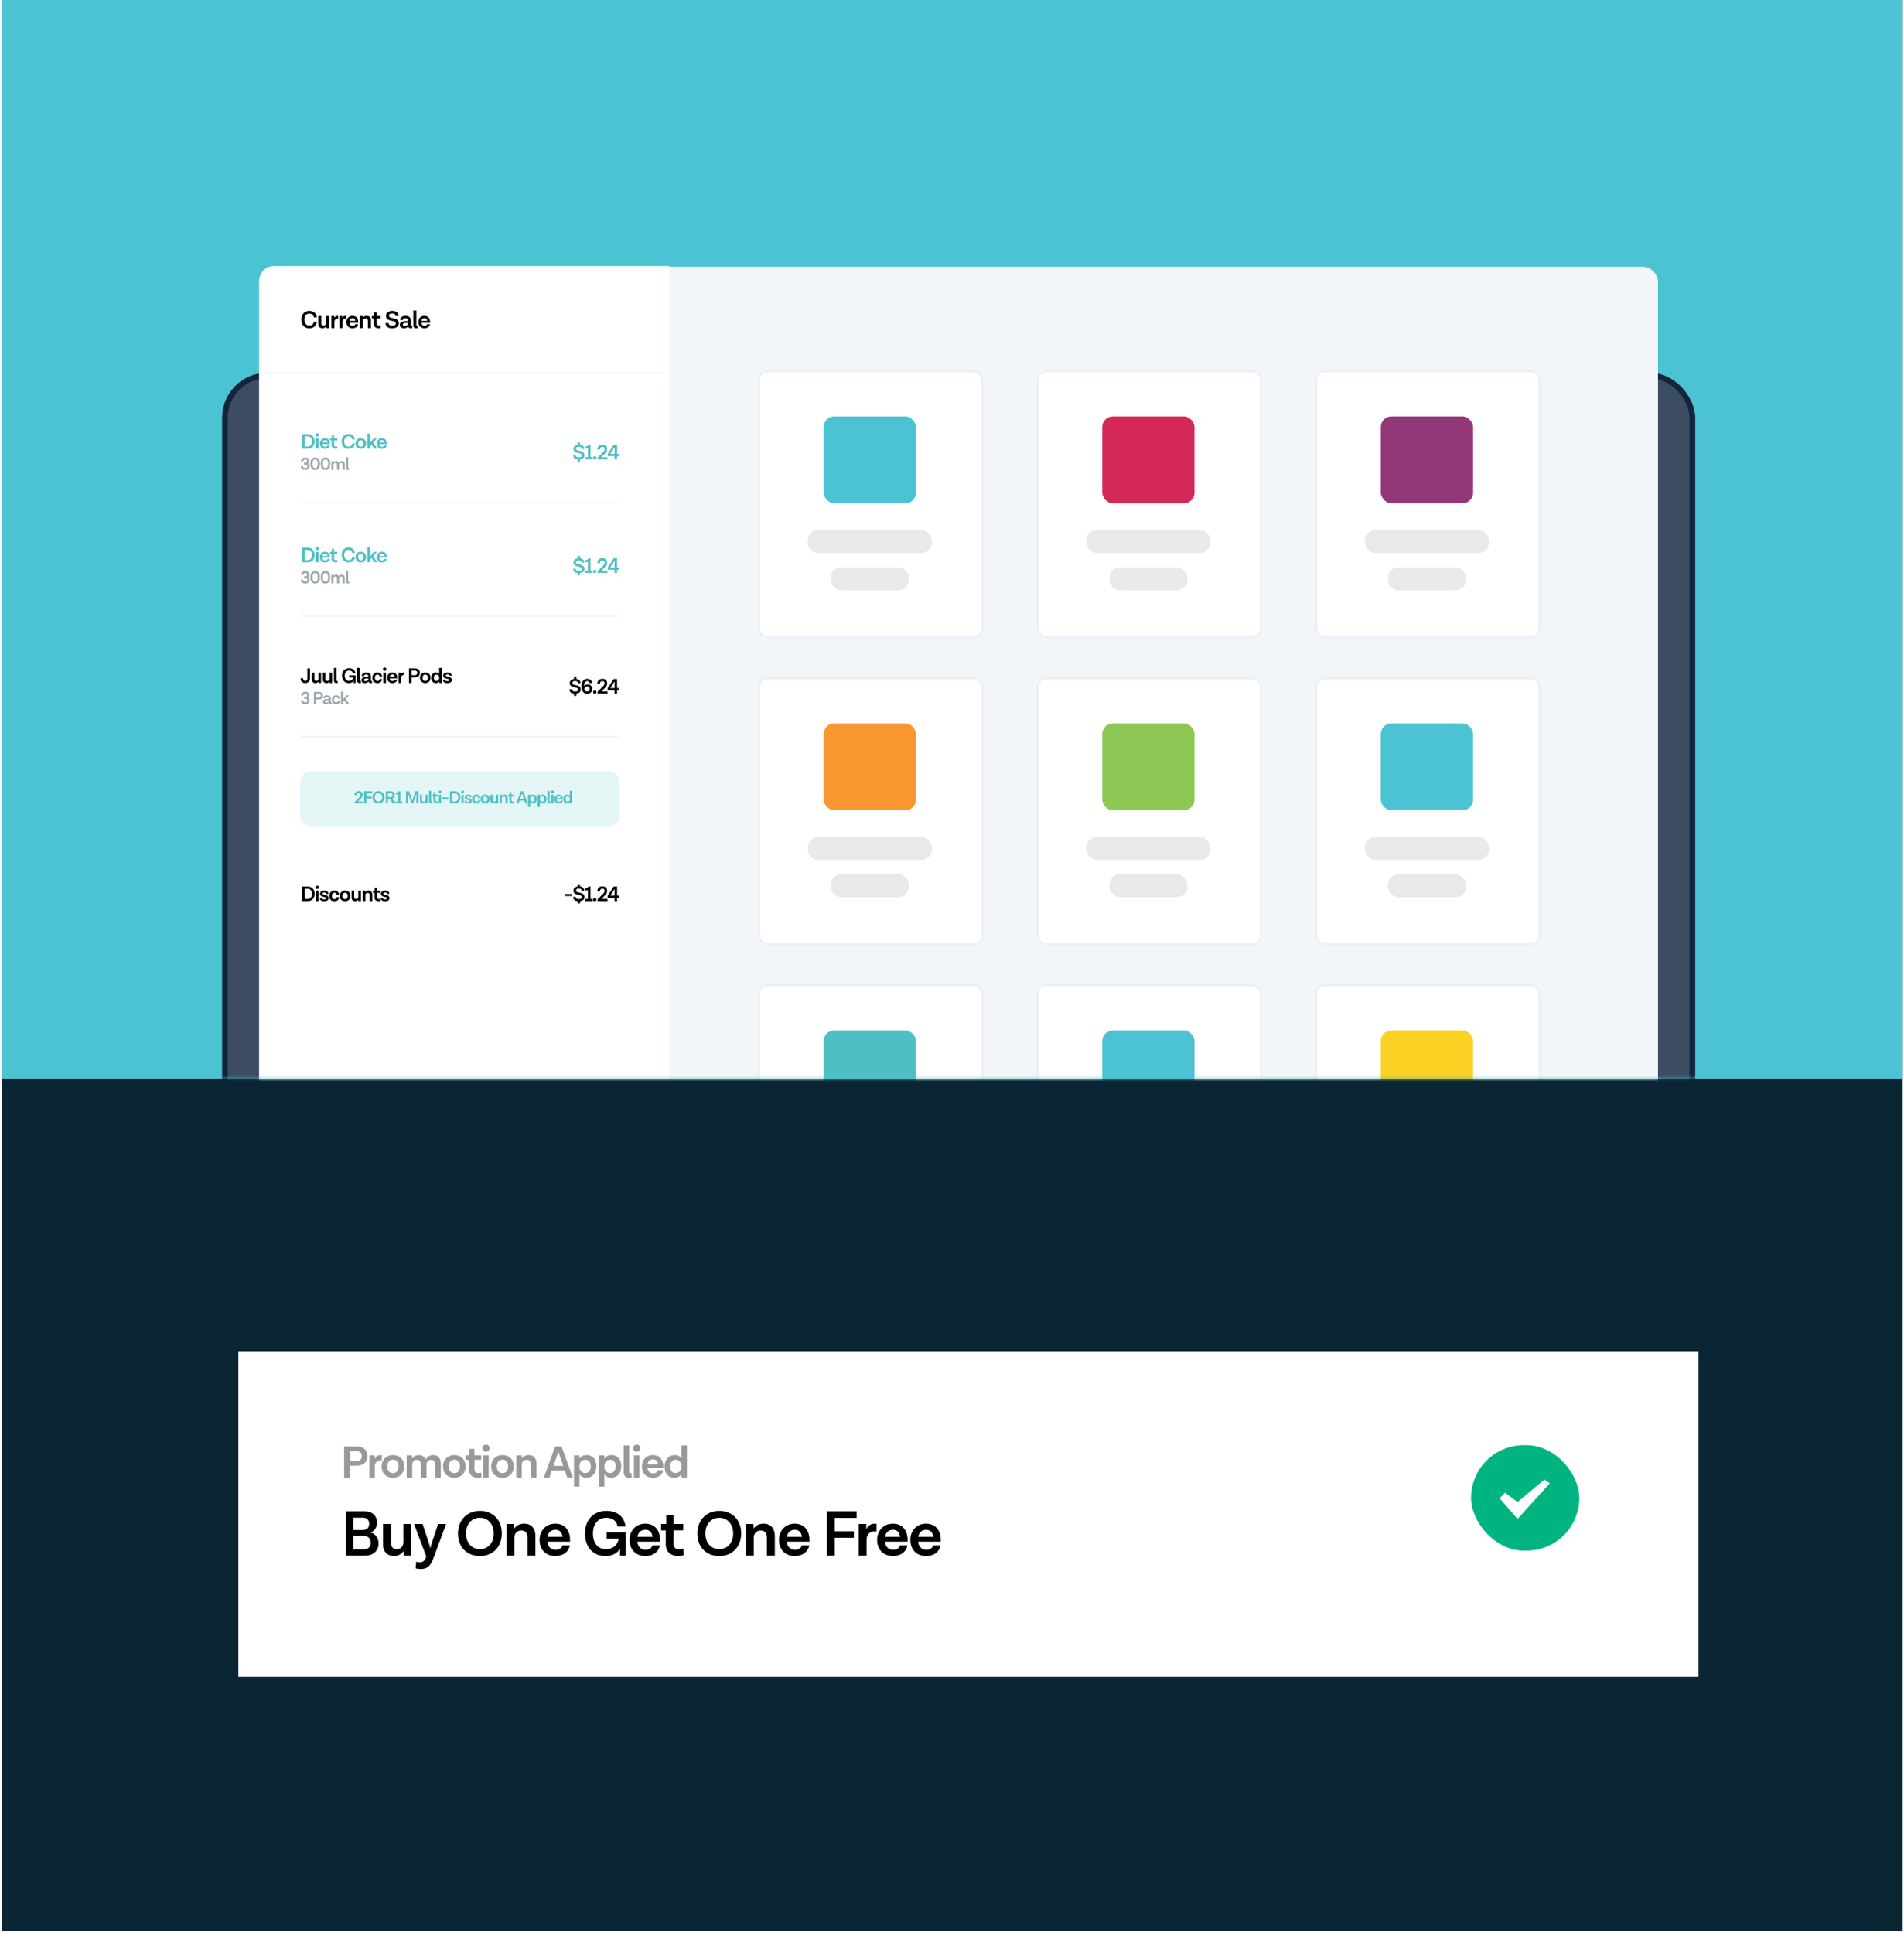 <svg width="589" height="598" fill="none" xmlns="http://www.w3.org/2000/svg"><path fill="#0A2533" d="M0.583 0H588.583V597.363H0.583z"/><path fill="#fff" filter="url(#filter0_d)" d="M68.732 412.996H520.432V513.734H68.732z"/><rect x="455.067" y="447.056" width="33.489" height="32.618" rx="16.309" fill="#00B481"/><path d="M463.901 463.482l1.664-1.74 3.883 2.899 8.321-6.958 1.664 1.16-9.985 11.018-5.547-6.379z" fill="#fff"/><path opacity=".4" d="M110.289 447.452h-3.836v9.604h1.708v-3.654h2.128c2.03 0 3.36-1.092 3.36-2.996 0-1.918-1.33-2.954-3.36-2.954zm0 4.522h-2.128v-3.094h2.128c1.064 0 1.624.658 1.624 1.54 0 .896-.56 1.554-1.624 1.554zm7.41-1.848c-.882 0-1.442.49-1.778 1.176l-.028-1.106h-1.638v6.86h1.708v-3.668c.112-1.036.826-1.61 1.666-1.61.266 0 .378.028.476.07l.014-1.68c-.084-.014-.252-.042-.42-.042zm3.848 0c-2.086 0-3.486 1.484-3.486 3.556 0 2.058 1.4 3.444 3.486 3.444 2.1 0 3.486-1.456 3.486-3.514 0-2.086-1.386-3.486-3.486-3.486zm0 1.414c1.078 0 1.75.854 1.75 2.1 0 1.232-.672 2.072-1.75 2.072-1.064 0-1.75-.84-1.75-2.072 0-1.246.686-2.1 1.75-2.1zm12.425-1.414c-1.134 0-1.876.602-2.24 1.414-.336-.854-1.092-1.414-2.198-1.414-.952 0-1.624.434-2.03 1.064l-.056-.994h-1.638v6.86h1.708v-3.892c0-.952.574-1.568 1.428-1.568.798 0 1.274.546 1.274 1.498v3.962h1.708v-3.892c0-.952.574-1.568 1.442-1.568.784 0 1.26.532 1.26 1.498v3.962h1.722v-4.34c0-1.54-.854-2.59-2.38-2.59zm6.568 0c-2.086 0-3.486 1.484-3.486 3.556 0 2.058 1.4 3.444 3.486 3.444 2.1 0 3.486-1.456 3.486-3.514 0-2.086-1.386-3.486-3.486-3.486zm0 1.414c1.078 0 1.75.854 1.75 2.1 0 1.232-.672 2.072-1.75 2.072-1.064 0-1.75-.84-1.75-2.072 0-1.246.686-2.1 1.75-2.1zm8.354 3.99a2.154 2.154 0 0 1-.854.154c-.952 0-1.274-.462-1.274-1.134v-2.982h2.086v-1.372h-2.086v-1.974h-1.61v1.974h-1.12v1.386h1.022v3.01c0 1.526.994 2.534 2.73 2.534.49 0 .924-.084 1.162-.182l-.056-1.414zm2.56-7.56c0-.616-.49-1.078-1.12-1.078-.63 0-1.12.462-1.12 1.078 0 .644.49 1.092 1.12 1.092.63 0 1.12-.448 1.12-1.092zm-1.988 9.086h1.708v-6.86h-1.708v6.86zm5.967-6.93c-2.086 0-3.486 1.484-3.486 3.556 0 2.058 1.4 3.444 3.486 3.444 2.1 0 3.486-1.456 3.486-3.514 0-2.086-1.386-3.486-3.486-3.486zm0 1.414c1.078 0 1.75.854 1.75 2.1 0 1.232-.672 2.072-1.75 2.072-1.064 0-1.75-.84-1.75-2.072 0-1.246.686-2.1 1.75-2.1zm8.112-1.414c-1.036 0-1.75.434-2.156 1.064l-.056-.994h-1.638v6.86h1.708v-3.892c0-.938.602-1.568 1.526-1.568.868 0 1.316.574 1.316 1.54v3.92h1.722v-4.312c0-1.582-.896-2.618-2.422-2.618zm11.916 6.93h1.722l-3.472-9.604h-1.988l-3.472 9.604h1.722l.742-2.184h4.004l.742 2.184zm-4.256-3.584l1.512-4.424 1.512 4.424h-3.024zm10.242-3.346c-1.064 0-1.792.476-2.212 1.12l-.028-1.05h-1.652v9.674h1.694v-3.836c.392.644 1.078 1.092 2.128 1.092 1.876 0 3.094-1.484 3.094-3.598 0-2.142-1.246-3.402-3.024-3.402zm-.392 5.558c-1.176 0-1.806-.98-1.806-1.862v-.406c0-.84.616-1.848 1.82-1.848 1.022 0 1.68.784 1.68 2.016 0 1.26-.686 2.1-1.694 2.1zm8.104-5.558c-1.064 0-1.792.476-2.212 1.12l-.028-1.05h-1.652v9.674h1.694v-3.836c.392.644 1.078 1.092 2.128 1.092 1.876 0 3.094-1.484 3.094-3.598 0-2.142-1.246-3.402-3.024-3.402zm-.392 5.558c-1.176 0-1.806-.98-1.806-1.862v-.406c0-.84.616-1.848 1.82-1.848 1.022 0 1.68.784 1.68 2.016 0 1.26-.686 2.1-1.694 2.1zm6.564-.07a.847.847 0 0 1-.336.07c-.21 0-.364-.154-.364-.42v-8.148h-1.694v8.288c0 1.092.546 1.722 1.568 1.722.378 0 .672-.056.938-.126l-.112-1.386zm2.754-7.644c0-.616-.49-1.078-1.12-1.078-.63 0-1.12.462-1.12 1.078 0 .644.49 1.092 1.12 1.092.63 0 1.12-.448 1.12-1.092zm-1.988 9.086h1.708v-6.86h-1.708v6.86zm9.075-3.388c0-2.142-1.176-3.542-3.206-3.542-1.96 0-3.388 1.442-3.388 3.514 0 2.03 1.274 3.486 3.374 3.486 2.002 0 2.954-1.106 3.192-2.31h-1.61c-.112.42-.49.952-1.512.952-.98 0-1.638-.63-1.764-1.75h4.914v-.35zm-3.192-2.226c.854 0 1.428.476 1.568 1.526h-3.262c.182-1.008.84-1.526 1.694-1.526zm8.807-4.326v4.046c-.378-.616-1.05-1.036-2.086-1.036-1.904 0-3.122 1.484-3.122 3.584 0 2.128 1.246 3.416 3.024 3.416 1.05 0 1.792-.476 2.198-1.106l.042 1.036h1.652v-9.94h-1.708zm-1.806 8.568c-1.022 0-1.68-.784-1.68-2.016 0-1.26.686-2.1 1.694-2.1 1.176 0 1.792.98 1.792 1.862v.406c0 .84-.602 1.848-1.806 1.848z" fill="#000"/><path d="M114.685 474.074v-.06c.7-.24 1.96-1.14 1.96-3.06 0-1.96-1.42-3.44-3.82-3.44h-5.88v13.72h6.04c2.42 0 4.12-1.48 4.12-3.76 0-1.98-1.24-3.1-2.42-3.4zm-.48-2.7c0 1.14-.68 1.92-2.02 1.92h-2.84v-3.82h2.82c1.28 0 2.04.66 2.04 1.9zm-1.68 7.9h-3.18v-4.18h3.06c1.36 0 2.26.72 2.26 2.1 0 1.4-.86 2.08-2.14 2.08zm12.261-7.84v5.56c0 1.36-.86 2.24-2 2.24-1.22 0-1.86-.76-1.86-1.98v-5.82h-2.44v6.34c0 2.06 1.18 3.56 3.4 3.56 1.36 0 2.34-.62 2.92-1.52l.08 1.42h2.34v-9.8h-2.44zm10.736 0l-2.1 6.38c-.1.28-.18.64-.26 1.1h-.06c-.1-.46-.18-.8-.28-1.1l-2.08-6.38h-2.66l3.78 10.04-.16.42c-.4 1.14-1.12 1.4-2.02 1.4-.38 0-.64-.08-.94-.2l-.16 2.06c.36.12.98.2 1.58.2 2.02 0 3.02-.94 3.94-3.38l.28-.74 3.62-9.8h-2.48zm12.927 9.92c3.86 0 6.78-2.7 6.78-7.02 0-4.32-2.92-6.96-6.78-6.96-3.86 0-6.78 2.72-6.78 7.04s2.92 6.94 6.78 6.94zm0-2.12c-2.38 0-4.3-1.82-4.3-4.86 0-3.06 1.92-4.86 4.3-4.86s4.3 1.8 4.3 4.86c0 3.04-1.92 4.86-4.3 4.86zm13.72-7.9c-1.48 0-2.5.62-3.08 1.52l-.08-1.42h-2.34v9.8h2.44v-5.56c0-1.34.86-2.24 2.18-2.24 1.24 0 1.88.82 1.88 2.2v5.6h2.46v-6.16c0-2.26-1.28-3.74-3.46-3.74zm14.17 5.06c0-3.06-1.68-5.06-4.58-5.06-2.8 0-4.84 2.06-4.84 5.02 0 2.9 1.82 4.98 4.82 4.98 2.86 0 4.22-1.58 4.56-3.3h-2.3c-.16.6-.7 1.36-2.16 1.36-1.4 0-2.34-.9-2.52-2.5h7.02v-.5zm-4.56-3.18c1.22 0 2.04.68 2.24 2.18h-4.66c.26-1.44 1.2-2.18 2.42-2.18zm15.865.84v1.92h3.72c-.18 1.64-1.52 3.26-3.94 3.24-2.38.02-4-1.78-4-4.86 0-2.96 1.66-4.84 4.16-4.84 2.24 0 3.22 1.3 3.46 2.7h2.44c-.28-2.74-2.26-4.84-5.9-4.84-4.02 0-6.62 2.82-6.62 6.96 0 4.3 2.52 7.02 6.34 7.02 2.22 0 3.66-.94 4.5-2.28v2.16h1.78v-7.18h-5.94zm16.535 2.34c0-3.06-1.68-5.06-4.58-5.06-2.8 0-4.84 2.06-4.84 5.02 0 2.9 1.82 4.98 4.82 4.98 2.86 0 4.22-1.58 4.56-3.3h-2.3c-.16.6-.7 1.36-2.16 1.36-1.4 0-2.34-.9-2.52-2.5h7.02v-.5zm-4.56-3.18c1.22 0 2.04.68 2.24 2.18h-4.66c.26-1.44 1.2-2.18 2.42-2.18zm11.807 5.84c-.38.16-.78.22-1.22.22-1.36 0-1.82-.66-1.82-1.62v-4.26h2.98v-1.96h-2.98v-2.82h-2.3v2.82h-1.6v1.98h1.46v4.3c0 2.18 1.42 3.62 3.9 3.62.7 0 1.32-.12 1.66-.26l-.08-2.02zm11.08 2.3c3.86 0 6.78-2.7 6.78-7.02 0-4.32-2.92-6.96-6.78-6.96-3.86 0-6.78 2.72-6.78 7.04s2.92 6.94 6.78 6.94zm0-2.12c-2.38 0-4.3-1.82-4.3-4.86 0-3.06 1.92-4.86 4.3-4.86s4.3 1.8 4.3 4.86c0 3.04-1.92 4.86-4.3 4.86zm13.72-7.9c-1.48 0-2.5.62-3.08 1.52l-.08-1.42h-2.34v9.8h2.44v-5.56c0-1.34.86-2.24 2.18-2.24 1.24 0 1.88.82 1.88 2.2v5.6h2.46v-6.16c0-2.26-1.28-3.74-3.46-3.74zm14.17 5.06c0-3.06-1.68-5.06-4.58-5.06-2.8 0-4.84 2.06-4.84 5.02 0 2.9 1.82 4.98 4.82 4.98 2.86 0 4.22-1.58 4.56-3.3h-2.3c-.16.6-.7 1.36-2.16 1.36-1.4 0-2.34-.9-2.52-2.5h7.02v-.5zm-4.56-3.18c1.22 0 2.04.68 2.24 2.18h-4.66c.26-1.44 1.2-2.18 2.42-2.18zm19.144-3.66v-2.04h-9.18v13.72h2.44v-5.54h5.9v-2.02h-5.9v-4.12h6.74zm5.566 1.78c-1.26 0-2.06.7-2.54 1.68l-.04-1.58h-2.34v9.8h2.44v-5.24c.16-1.48 1.18-2.3 2.38-2.3.38 0 .54.04.68.1l.02-2.4c-.12-.02-.36-.06-.6-.06zm10.218 5.06c0-3.06-1.68-5.06-4.58-5.06-2.8 0-4.84 2.06-4.84 5.02 0 2.9 1.82 4.98 4.82 4.98 2.86 0 4.22-1.58 4.56-3.3h-2.3c-.16.6-.7 1.36-2.16 1.36-1.4 0-2.34-.9-2.52-2.5h7.02v-.5zm-4.56-3.18c1.22 0 2.04.68 2.24 2.18h-4.66c.26-1.44 1.2-2.18 2.42-2.18zm14.823 3.18c0-3.06-1.68-5.06-4.58-5.06-2.8 0-4.84 2.06-4.84 5.02 0 2.9 1.82 4.98 4.82 4.98 2.86 0 4.22-1.58 4.56-3.3h-2.3c-.16.6-.7 1.36-2.16 1.36-1.4 0-2.34-.9-2.52-2.5h7.02v-.5zm-4.56-3.18c1.22 0 2.04.68 2.24 2.18h-4.66c.26-1.44 1.2-2.18 2.42-2.18z" fill="#000"/><path fill="#4CC3D2" d="M0.583 0H588.583V333.695H0.583z"/><mask id="a" maskUnits="userSpaceOnUse" x="0" y="0" width="589" height="334"><path fill="#4CC3D2" d="M0.583 0H588.583V333.695H0.583z"/></mask><g mask="url(#a)"><g filter="url(#filter1_ddi)"><rect x="68.732" y="70.631" width="455.643" height="320.432" rx="13.888" fill="#3C4D63"/><rect x="69.6" y="71.499" width="453.907" height="318.696" rx="13.02" stroke="#12253F" stroke-width="1.736"/></g><rect x="80.213" y="82.512" width="432.682" height="296.669" rx="4.584" fill="#F3F6F9"/><path d="M80.186 86.866a4.584 4.584 0 0 1 4.584-4.584H206.98v296.947H84.77a4.584 4.584 0 0 1-4.584-4.584V86.865z" fill="#fff"/><path d="M95.142 274.26h-1.719v4.519h1.72c1.29 0 2.18-.837 2.18-2.259 0-1.423-.89-2.26-2.18-2.26zm0 3.847l-.915-.007v-3.161h.915c.804 0 1.37.546 1.37 1.581 0 1.034-.566 1.587-1.37 1.587zm3.539-3.603c0-.29-.23-.507-.527-.507a.508.508 0 0 0-.527.507c0 .303.23.514.527.514.296 0 .527-.211.527-.514zm-.936 4.275h.804v-3.228h-.804v3.228zm3.902-.903c0-1.33-1.864-.797-1.864-1.435 0-.205.17-.336.546-.336.343 0 .547.138.567.421h.704c-.013-.639-.454-1.008-1.264-1.008-.823 0-1.33.363-1.33.942 0 1.291 1.863.784 1.863 1.436 0 .204-.177.33-.592.33-.442 0-.626-.152-.646-.429l-.698-.006c.006.652.448 1.021 1.344 1.021.856 0 1.376-.356 1.37-.936zm1.789.936c.929 0 1.41-.547 1.495-1.252h-.79c-.059.323-.244.586-.672.586-.487 0-.784-.362-.784-.981s.316-.981.791-.981c.408 0 .606.27.665.606h.79c-.079-.725-.553-1.272-1.475-1.272-.929 0-1.588.685-1.588 1.66 0 .955.593 1.634 1.568 1.634zm3.317-3.294c-.982 0-1.641.699-1.641 1.673 0 .969.659 1.621 1.641 1.621.988 0 1.64-.685 1.64-1.654 0-.981-.652-1.64-1.64-1.64zm0 .666c.507 0 .823.401.823.988 0 .579-.316.974-.823.974-.501 0-.824-.395-.824-.974 0-.587.323-.988.824-.988zm4.081-.633v1.831c0 .448-.284.738-.659.738-.402 0-.613-.25-.613-.652v-1.917h-.803v2.088c0 .679.388 1.173 1.12 1.173.447 0 .77-.204.961-.501l.027.468h.77v-3.228h-.803zm3.193-.033c-.487 0-.823.205-1.014.501l-.027-.468h-.77v3.228h.803v-1.831c0-.442.284-.738.718-.738.409 0 .619.27.619.725v1.844h.811v-2.029c0-.744-.422-1.232-1.14-1.232zm3.634 2.543a1.008 1.008 0 0 1-.402.072c-.448 0-.599-.217-.599-.533v-1.403h.981v-.646h-.981v-.928h-.758v.928h-.526v.652h.48v1.417c0 .718.468 1.192 1.285 1.192.23 0 .434-.04.546-.086l-.026-.665zm2.819-.185c0-1.33-1.864-.797-1.864-1.435 0-.205.171-.336.547-.336.342 0 .547.138.566.421h.705c-.013-.639-.454-1.008-1.265-1.008-.823 0-1.33.363-1.33.942 0 1.291 1.864.784 1.864 1.436 0 .204-.178.33-.593.33-.441 0-.626-.152-.645-.429l-.698-.006c.006.652.447 1.021 1.343 1.021.856 0 1.377-.356 1.37-.936zm54.303-.678h2.207v-.613h-2.207v.613zm6.024.356c0-1.864-2.602-1.021-2.602-2.082 0-.369.27-.579.863-.579.547 0 .869.217.869.678h.804c0-.751-.494-1.232-1.311-1.337v-.685h-.718v.692c-.803.112-1.317.586-1.311 1.251 0 1.798 2.602.955 2.602 2.062 0 .375-.336.586-.915.586-.646 0-.988-.25-.988-.692l-.804-.006c0 .79.52 1.264 1.416 1.357v.691h.718v-.698c.837-.105 1.377-.566 1.377-1.238zm1.864.54v-3.834h-.619c-.211.396-.514.54-1.014.54v.679c.388 0 .599-.04.83-.165v2.78h-.844v.685h2.352v-.685h-.705zm1.333-.277c-.31 0-.514.204-.514.501 0 .296.204.5.514.5.316 0 .52-.204.52-.5 0-.297-.204-.501-.52-.501zm2.039.277l.988-.988c.513-.507.797-.955.797-1.522 0-.863-.6-1.383-1.489-1.383-.889 0-1.548.567-1.541 1.528l.803-.006c0-.534.31-.811.745-.811.401 0 .665.211.665.672 0 .409-.244.725-.586 1.067l-1.568 1.581v.547h3.056v-.685h-1.87zm5.416-1.034h-.566v-2.8h-1.054l-1.884 2.826v.665h2.134v1.028h.804v-1.028h.566v-.691zm-2.681-.007l1.337-2.015h.007v2.022h-1.344v-.007zM95.673 100.712c-.86 0-1.506-.684-1.514-1.86 0-1.152.66-1.867 1.514-1.867.883 0 1.29.523 1.383 1.16h.93c-.115-1.136-.86-1.982-2.336-1.982-1.407 0-2.436 1.068-2.436 2.69 0 1.644 1.014 2.682 2.436 2.682 1.498 0 2.213-.846 2.336-1.968h-.93c-.092.631-.477 1.145-1.383 1.145zm5.191-2.989v2.136c0 .523-.331.861-.769.861-.469 0-.715-.292-.715-.76v-2.237h-.937v2.436c0 .792.453 1.368 1.306 1.368.523 0 .899-.238 1.122-.584l.031.546h.899v-3.766h-.937zm3.548-.038c-.484 0-.791.269-.976.645l-.015-.607h-.899v3.766h.937v-2.014c.062-.568.454-.883.915-.883a.61.61 0 0 1 .261.038l.008-.922c-.046-.008-.138-.023-.231-.023zm2.487 0c-.484 0-.791.269-.975.645l-.016-.607h-.899v3.766h.938v-2.014c.061-.568.453-.883.914-.883.146 0 .208.015.261.038l.008-.922a1.426 1.426 0 0 0-.231-.023zm3.904 1.944c0-1.176-.646-1.944-1.76-1.944-1.076 0-1.859.791-1.859 1.928 0 1.115.699 1.914 1.851 1.914 1.099 0 1.622-.607 1.753-1.268h-.884c-.062.231-.269.523-.83.523-.538 0-.899-.346-.968-.961h2.697v-.192zm-1.752-1.222c.469 0 .784.261.86.838h-1.79c.1-.554.461-.838.93-.838zm4.381-.722c-.568 0-.96.238-1.183.584l-.031-.546h-.899v3.766h.938v-2.137c0-.515.33-.86.837-.86.477 0 .723.315.723.845v2.152h.945v-2.367c0-.869-.492-1.437-1.33-1.437zm4.286 2.966c-.146.061-.3.084-.469.084-.523 0-.699-.253-.699-.622v-1.637h1.145v-.753h-1.145V96.64h-.884v1.083h-.615v.76h.561v1.653c0 .838.546 1.391 1.499 1.391.269 0 .507-.046.637-.1l-.03-.776zm2.628-3.02c0-.43.315-.676 1.007-.676.638 0 1.014.253 1.014.791h.938c0-.991-.738-1.583-1.937-1.583-1.175 0-1.967.6-1.959 1.491 0 2.098 3.035 1.114 3.035 2.405 0 .438-.392.684-1.068.684-.753 0-1.153-.292-1.153-.807l-.937-.007c0 1.029.761 1.606 2.044 1.606 1.222 0 2.052-.577 2.052-1.476 0-2.174-3.036-1.19-3.036-2.428zm7.136 3.066a.491.491 0 0 1-.192.038c-.115 0-.192-.084-.192-.23v-1.322c0-.937-.576-1.498-1.645-1.498-.96 0-1.613.468-1.675 1.314h.861c.038-.37.315-.584.761-.584.522 0 .783.276.783.714v.192h-.584c-1.029 0-1.913.293-1.913 1.184 0 .607.438 1.022 1.276 1.022.806 0 1.137-.384 1.26-.615.107.407.407.615.814.615.193 0 .362-.031.508-.069l-.062-.761zm-2.274.131c-.415 0-.608-.154-.608-.423 0-.353.339-.538.953-.538h.63v.246c0 .323-.361.715-.975.715zm3.965-.131a.457.457 0 0 1-.184.038c-.116 0-.2-.084-.2-.23v-4.472h-.93v4.549c0 .599.3.945.861.945.207 0 .369-.031.515-.069l-.062-.761zm3.873-1.068c0-1.176-.646-1.944-1.76-1.944-1.076 0-1.86.791-1.86 1.928 0 1.115.7 1.914 1.852 1.914 1.099 0 1.622-.607 1.752-1.268h-.883c-.062.231-.269.523-.83.523-.538 0-.899-.346-.969-.961h2.698v-.192zm-1.752-1.222c.468 0 .783.261.86.838h-1.79c.1-.554.461-.838.93-.838z" fill="#000"/><path stroke="#F3F6F9" stroke-width=".549" d="M80.259 115.365L207.052 115.365"/><path d="M95.142 134.294h-1.719v4.518h1.72c1.29 0 2.18-.836 2.18-2.259 0-1.422-.89-2.259-2.18-2.259zm0 3.847l-.915-.007v-3.162h.915c.804 0 1.37.547 1.37 1.581 0 1.034-.566 1.588-1.37 1.588zm3.539-3.603c0-.29-.23-.507-.527-.507a.508.508 0 0 0-.527.507c0 .303.23.514.527.514.296 0 .527-.211.527-.514zm-.936 4.274h.804v-3.227h-.804v3.227zm4.303-1.593c0-1.008-.553-1.667-1.508-1.667-.922 0-1.594.679-1.594 1.653 0 .955.6 1.64 1.587 1.64.942 0 1.39-.52 1.502-1.086h-.757c-.053.197-.231.448-.712.448-.461 0-.77-.297-.83-.824h2.312v-.164zm-1.501-1.048c.401 0 .671.224.737.718H99.75c.085-.474.395-.718.797-.718zm3.829 1.924a1.024 1.024 0 0 1-.401.072c-.448 0-.6-.217-.6-.534v-1.402h.982v-.646h-.982v-.929h-.757v.929h-.527v.652h.481v1.416c0 .718.467 1.192 1.284 1.192.231 0 .435-.039.547-.085l-.027-.665zm3.413.052c-.737 0-1.291-.586-1.297-1.594 0-.988.566-1.6 1.297-1.6.758 0 1.107.448 1.186.994h.797c-.099-.975-.738-1.699-2.002-1.699-1.206 0-2.088.916-2.088 2.305 0 1.41.869 2.299 2.088 2.299 1.284 0 1.896-.725 2.002-1.686h-.797c-.079.54-.408.981-1.186.981zm3.824-2.595c-.981 0-1.64.698-1.64 1.673 0 .968.659 1.62 1.64 1.62.988 0 1.64-.685 1.64-1.653 0-.981-.652-1.64-1.64-1.64zm0 .665c.507 0 .823.402.823.988 0 .58-.316.975-.823.975-.5 0-.823-.395-.823-.975 0-.586.323-.988.823-.988zm4.233 2.595h.915l-1.33-1.89 1.205-1.337h-.962l-1.218 1.396v-2.845h-.804v4.676h.804v-.816l.461-.507.929 1.323zm3.807-1.593c0-1.008-.553-1.667-1.508-1.667-.922 0-1.594.679-1.594 1.653 0 .955.6 1.64 1.588 1.64.941 0 1.389-.52 1.501-1.086h-.757c-.053.197-.231.448-.712.448-.461 0-.77-.297-.829-.824h2.311v-.164zm-1.501-1.048c.401 0 .672.224.737.718h-1.534c.085-.474.395-.718.797-.718zm62.655 4.71c0-1.864-2.601-1.021-2.601-2.082 0-.368.27-.579.863-.579.546 0 .869.217.869.678h.804c0-.751-.494-1.231-1.311-1.337v-.685h-.718v.692c-.804.112-1.317.586-1.311 1.251 0 1.798 2.602.955 2.602 2.062 0 .375-.336.586-.916.586-.645 0-.988-.25-.988-.692l-.803-.006c0 .79.52 1.265 1.416 1.357v.691h.718v-.698c.836-.105 1.376-.566 1.376-1.238zm1.865.54v-3.833h-.619c-.211.395-.514.54-1.015.54v.678c.389 0 .6-.039.83-.165v2.78h-.843v.685h2.352v-.685h-.705zm1.332-.277c-.309 0-.513.204-.513.501 0 .296.204.5.513.5.316 0 .521-.204.521-.5 0-.297-.205-.501-.521-.501zm2.039.277l.988-.988c.514-.507.797-.955.797-1.522 0-.862-.599-1.383-1.488-1.383s-1.548.567-1.542 1.528l.804-.006c0-.534.31-.81.744-.81.402 0 .666.21.666.671 0 .409-.244.725-.587 1.067l-1.567 1.581v.547h3.056v-.685h-1.871zm5.417-1.034h-.567v-2.799h-1.054l-1.883 2.825v.665h2.134v1.028h.803v-1.028h.567v-.691zm-2.681-.007l1.337-2.015h.007v2.022h-1.344v-.007z" fill="#4EC0C4"/><path opacity=".4" d="M95.765 144.263a.93.93 0 0 0-.505-.861.881.881 0 0 0 .428-.769c-.005-.686-.532-1.109-1.246-1.103-.74 0-1.29.45-1.29 1.207h.67c.005-.45.28-.62.604-.62.323 0 .581.159.581.527-.005.351-.274.516-.653.516h-.307v.532h.34c.428 0 .697.16.703.566 0 .346-.258.527-.659.527-.379 0-.675-.165-.68-.588h-.67c0 .752.549 1.175 1.323 1.175.757 0 1.366-.417 1.361-1.109zm1.714 1.109c.939 0 1.499-.675 1.499-1.916 0-1.24-.566-1.926-1.499-1.926-.933 0-1.493.686-1.493 1.926 0 1.241.56 1.916 1.493 1.916zm0-.587c-.521 0-.812-.439-.812-1.329 0-.889.29-1.339.812-1.339s.818.45.818 1.339c0 .89-.29 1.329-.818 1.329zm3.21.587c.938 0 1.498-.675 1.498-1.916 0-1.24-.565-1.926-1.498-1.926s-1.493.686-1.493 1.926c0 1.241.56 1.916 1.493 1.916zm0-.587c-.522 0-.813-.439-.813-1.329 0-.889.291-1.339.813-1.339.521 0 .818.45.818 1.339 0 .89-.291 1.329-.818 1.329zm5.026-2.163c-.444 0-.735.236-.878.554-.132-.334-.428-.554-.862-.554-.373 0-.636.17-.795.417l-.022-.389h-.643v2.689h.67v-1.526c0-.373.225-.615.56-.615.313 0 .499.215.499.588v1.553h.67v-1.526c0-.373.225-.615.565-.615.308 0 .494.209.494.588v1.553h.676v-1.701c0-.604-.335-1.016-.934-1.016zm2.267 2.152a.33.33 0 0 1-.132.027c-.082 0-.143-.06-.143-.164v-3.195h-.664v3.249c0 .429.214.676.615.676.148 0 .264-.022.368-.05l-.044-.543z" fill="#0A2533"/><path stroke="#F3F6F9" stroke-width=".549" d="M92.883 155.434L191.683 155.434"/><path d="M95.142 169.423h-1.719v4.518h1.72c1.29 0 2.18-.836 2.18-2.259s-.89-2.259-2.18-2.259zm0 3.846l-.915-.006v-3.162h.915c.804 0 1.37.547 1.37 1.581 0 1.034-.566 1.587-1.37 1.587zm3.539-3.603a.508.508 0 0 0-.527-.507.508.508 0 0 0-.527.507c0 .303.23.514.527.514.296 0 .527-.211.527-.514zm-.936 4.275h.804v-3.227h-.804v3.227zm4.303-1.594c0-1.008-.553-1.666-1.508-1.666-.922 0-1.594.678-1.594 1.653 0 .955.6 1.64 1.587 1.64.942 0 1.39-.52 1.502-1.087h-.757c-.053.198-.231.448-.712.448-.461 0-.77-.296-.83-.823h2.312v-.165zm-1.501-1.047c.401 0 .671.224.737.718H99.75c.085-.474.395-.718.797-.718zm3.829 1.923a1.007 1.007 0 0 1-.401.073c-.448 0-.6-.218-.6-.534v-1.403h.982v-.645h-.982v-.929h-.757v.929h-.527v.652h.481v1.416c0 .718.467 1.192 1.284 1.192.231 0 .435-.039.547-.086l-.027-.665zm3.413.053c-.737 0-1.291-.586-1.297-1.594 0-.988.566-1.601 1.297-1.601.758 0 1.107.448 1.186.995h.797c-.099-.975-.738-1.699-2.002-1.699-1.206 0-2.088.915-2.088 2.305 0 1.409.869 2.299 2.088 2.299 1.284 0 1.896-.725 2.002-1.686h-.797c-.079.54-.408.981-1.186.981zm3.824-2.595c-.981 0-1.64.698-1.64 1.673 0 .968.659 1.62 1.64 1.62.988 0 1.64-.685 1.64-1.653 0-.982-.652-1.64-1.64-1.64zm0 .665c.507 0 .823.402.823.988 0 .58-.316.975-.823.975-.5 0-.823-.395-.823-.975 0-.586.323-.988.823-.988zm4.233 2.595h.915l-1.33-1.89 1.205-1.337h-.962l-1.218 1.396v-2.845h-.804v4.676h.804v-.817l.461-.507.929 1.324zm3.807-1.594c0-1.008-.553-1.666-1.508-1.666-.922 0-1.594.678-1.594 1.653 0 .955.6 1.64 1.588 1.64.941 0 1.389-.52 1.501-1.087h-.757c-.053.198-.231.448-.712.448-.461 0-.77-.296-.829-.823h2.311v-.165zm-1.501-1.047c.401 0 .672.224.737.718h-1.534c.085-.474.395-.718.797-.718zm62.655 4.709c0-1.864-2.601-1.021-2.601-2.081 0-.369.27-.58.863-.58.546 0 .869.218.869.679h.804c0-.751-.494-1.232-1.311-1.337v-.685h-.718v.691c-.804.112-1.317.586-1.311 1.252 0 1.798 2.602.955 2.602 2.061 0 .376-.336.586-.916.586-.645 0-.988-.25-.988-.691l-.803-.007c0 .791.52 1.265 1.416 1.357v.692h.718v-.698c.836-.106 1.376-.567 1.376-1.239zm1.865.54v-3.833h-.619c-.211.395-.514.54-1.015.54v.678c.389 0 .6-.039.83-.164v2.779h-.843v.685h2.352v-.685h-.705zm1.332-.276c-.309 0-.513.204-.513.5 0 .297.204.501.513.501.316 0 .521-.204.521-.501 0-.296-.205-.5-.521-.5zm2.039.276l.988-.988c.514-.507.797-.955.797-1.521 0-.863-.599-1.383-1.488-1.383s-1.548.566-1.542 1.528l.804-.007c0-.533.31-.81.744-.81.402 0 .666.211.666.672 0 .408-.244.724-.587 1.067l-1.567 1.581v.546h3.056v-.685h-1.871zm5.417-1.034h-.567v-2.799h-1.054l-1.883 2.826v.665h2.134v1.027h.803v-1.027h.567v-.692zm-2.681-.006l1.337-2.016h.007v2.022h-1.344v-.006z" fill="#4EC0C4"/><path opacity=".4" d="M95.765 179.392a.932.932 0 0 0-.505-.862.878.878 0 0 0 .428-.768c-.005-.686-.532-1.109-1.246-1.103-.74 0-1.29.45-1.29 1.207h.67c.005-.45.28-.62.604-.62.323 0 .581.159.581.527-.005.351-.274.516-.653.516h-.307v.532h.34c.428 0 .697.16.703.566 0 .346-.258.527-.659.527-.379 0-.675-.165-.68-.588h-.67c0 .752.549 1.175 1.323 1.175.757 0 1.366-.417 1.361-1.109zm1.714 1.109c.939 0 1.499-.675 1.499-1.916 0-1.24-.566-1.926-1.499-1.926-.933 0-1.493.686-1.493 1.926 0 1.241.56 1.916 1.493 1.916zm0-.587c-.521 0-.812-.439-.812-1.329 0-.889.29-1.339.812-1.339s.818.45.818 1.339c0 .89-.29 1.329-.818 1.329zm3.21.587c.938 0 1.498-.675 1.498-1.916 0-1.24-.565-1.926-1.498-1.926s-1.493.686-1.493 1.926c0 1.241.56 1.916 1.493 1.916zm0-.587c-.522 0-.813-.439-.813-1.329 0-.889.291-1.339.813-1.339.521 0 .818.45.818 1.339 0 .89-.291 1.329-.818 1.329zm5.026-2.163c-.444 0-.735.236-.878.554-.132-.334-.428-.554-.862-.554-.373 0-.636.17-.795.417l-.022-.39h-.643v2.69h.67v-1.526c0-.373.225-.615.56-.615.313 0 .499.214.499.588v1.553h.67v-1.526c0-.373.225-.615.565-.615.308 0 .494.209.494.588v1.553h.676v-1.702c0-.603-.335-1.015-.934-1.015zm2.267 2.152a.33.33 0 0 1-.132.027c-.082 0-.143-.06-.143-.165v-3.194h-.664v3.249c0 .428.214.675.615.675.148 0 .264-.021.368-.049l-.044-.543z" fill="#0A2533"/><path stroke="#F3F6F9" stroke-width=".549" d="M92.883 190.562L191.683 190.562"/><path d="M93.78 209.81h-.798c0 .935.5 1.482 1.443 1.482.968 0 1.462-.613 1.462-1.535v-3.01h-.804v3.056c0 .54-.257.791-.652.791-.362 0-.652-.218-.652-.784zm4.74-1.772v1.831c0 .448-.283.738-.659.738-.401 0-.612-.25-.612-.652v-1.917h-.804v2.088c0 .679.389 1.173 1.12 1.173.448 0 .77-.205.962-.501l.026.468h.77v-3.228h-.803zm3.424 0v1.831c0 .448-.283.738-.658.738-.402 0-.613-.25-.613-.652v-1.917h-.804v2.088c0 .679.389 1.173 1.12 1.173.448 0 .771-.205.962-.501l.026.468h.771v-3.228h-.804zm2.489 2.549a.385.385 0 0 1-.158.033c-.099 0-.171-.072-.171-.197v-3.834h-.797v3.899c0 .514.257.811.737.811.178 0 .317-.027.442-.06l-.053-.652zm3.596-1.686v.632h1.226c-.06.54-.501 1.074-1.298 1.067-.784.007-1.317-.586-1.317-1.6 0-.975.546-1.594 1.37-1.594.737 0 1.06.428 1.139.889h.804c-.092-.902-.745-1.594-1.943-1.594-1.324 0-2.18.929-2.18 2.292 0 1.416.829 2.312 2.087 2.312.732 0 1.206-.309 1.482-.751v.712h.587v-2.365h-1.957zm3.576 1.686a.385.385 0 0 1-.158.033c-.099 0-.171-.072-.171-.197v-3.834h-.797v3.899c0 .514.257.811.737.811.178 0 .317-.027.442-.06l-.053-.652zm3.444 0a.418.418 0 0 1-.165.033c-.099 0-.164-.072-.164-.197v-1.133c0-.804-.494-1.285-1.41-1.285-.823 0-1.383.402-1.436 1.127h.738c.033-.317.27-.501.652-.501.448 0 .672.237.672.613v.164h-.501c-.882 0-1.64.25-1.64 1.015 0 .52.376.876 1.093.876.692 0 .975-.33 1.081-.527.092.349.349.527.698.527.165 0 .309-.027.435-.06l-.053-.652zm-1.95.112c-.355 0-.52-.132-.52-.362 0-.303.29-.461.817-.461h.54v.211c0 .276-.31.612-.837.612zm3.637.6c.929 0 1.409-.547 1.495-1.252h-.79c-.06.323-.244.586-.672.586-.488 0-.784-.362-.784-.981s.316-.982.79-.982c.409 0 .606.271.666.606h.79c-.079-.724-.553-1.271-1.475-1.271-.929 0-1.588.685-1.588 1.66 0 .955.593 1.634 1.568 1.634zm2.796-4.308a.508.508 0 0 0-.527-.507.508.508 0 0 0-.527.507c0 .303.231.514.527.514.296 0 .527-.211.527-.514zm-.935 4.275h.803v-3.228h-.803v3.228zm4.303-1.594c0-1.008-.554-1.667-1.509-1.667-.922 0-1.594.679-1.594 1.653 0 .956.6 1.641 1.588 1.641.942 0 1.389-.521 1.501-1.087h-.757c-.053.197-.231.448-.711.448-.461 0-.771-.297-.83-.824h2.312v-.164zm-1.502-1.048c.402 0 .672.224.738.718h-1.535c.085-.474.395-.718.797-.718zm3.525-.619c-.415 0-.678.231-.836.554l-.013-.521h-.771v3.228h.803v-1.726c.053-.487.389-.758.784-.758.125 0 .178.014.224.033l.007-.79a1.19 1.19 0 0 0-.198-.02zm3.388-1.258h-1.804v4.519h.803v-1.719h1.001c.955 0 1.581-.514 1.581-1.41 0-.902-.626-1.39-1.581-1.39zm0 2.128h-1.001v-1.456h1.001c.501 0 .764.31.764.725 0 .421-.263.731-.764.731zm3.24-.87c-.981 0-1.64.698-1.64 1.673 0 .968.659 1.621 1.64 1.621.988 0 1.64-.685 1.64-1.654 0-.981-.652-1.64-1.64-1.64zm0 .665c.507 0 .823.402.823.988 0 .58-.316.975-.823.975-.501 0-.823-.395-.823-.975 0-.586.322-.988.823-.988zm4.312-2.081v1.904c-.178-.29-.494-.488-.982-.488-.896 0-1.469.698-1.469 1.686 0 1.002.587 1.608 1.423 1.608.494 0 .843-.224 1.034-.521l.02.488h.777v-4.677h-.803zm-.85 4.031c-.481 0-.79-.369-.79-.948 0-.593.322-.988.797-.988.553 0 .843.461.843.876v.191c0 .395-.284.869-.85.869zm4.749-.257c0-1.33-1.864-.797-1.864-1.436 0-.204.171-.336.547-.336.342 0 .546.139.566.422h.705c-.013-.639-.455-1.008-1.265-1.008-.823 0-1.33.363-1.33.942 0 1.291 1.864.784 1.864 1.436 0 .204-.178.329-.593.329-.441 0-.626-.151-.646-.428l-.698-.006c.007.652.448 1.021 1.344 1.021.856 0 1.377-.356 1.37-.936zm39.894 2.971c0-1.864-2.602-1.021-2.602-2.082 0-.369.27-.579.863-.579.546 0 .869.217.869.678h.804c0-.751-.494-1.232-1.311-1.337v-.685h-.718v.692c-.803.112-1.317.586-1.311 1.251 0 1.798 2.602.955 2.602 2.062 0 .375-.336.586-.915.586-.646 0-.988-.25-.988-.692l-.804-.006c0 .79.52 1.264 1.416 1.357v.691h.718v-.698c.837-.105 1.377-.566 1.377-1.238zm2.088-1.627c-.454 0-.823.197-1.06.494.019-1.028.382-1.502.988-1.502.362 0 .658.178.658.573h.81c0-.757-.606-1.278-1.482-1.278-1.093 0-1.765.817-1.765 2.325 0 1.476.665 2.279 1.765 2.279.969 0 1.575-.625 1.575-1.482 0-.856-.646-1.409-1.489-1.409zm-.105 2.187c-.349 0-.6-.132-.751-.422h.006c-.296-.672.191-1.113.751-1.113.494 0 .777.303.777.757 0 .475-.309.778-.783.778zm2.365-.297c-.31 0-.514.204-.514.501 0 .296.204.5.514.5.316 0 .52-.204.52-.5 0-.297-.204-.501-.52-.501zm2.039.277l.988-.988c.514-.507.797-.955.797-1.522 0-.863-.599-1.383-1.489-1.383-.889 0-1.548.567-1.541 1.528l.804-.006c0-.534.309-.811.744-.811.402 0 .665.211.665.672 0 .409-.244.725-.586 1.067l-1.568 1.581v.547h3.057v-.685h-1.871zm5.416-1.034h-.566v-2.8h-1.054l-1.884 2.826v.665h2.134v1.028h.804v-1.028h.566v-.691zm-2.68-.007l1.337-2.015h.006v2.022h-1.343v-.007z" fill="#000"/><path opacity=".4" d="M95.765 216.716a.932.932 0 0 0-.505-.862.878.878 0 0 0 .428-.768c-.005-.686-.532-1.109-1.246-1.103-.74 0-1.29.45-1.29 1.207h.67c.005-.45.28-.62.604-.62.323 0 .581.159.581.527-.005.351-.274.516-.653.516h-.307v.532h.34c.428 0 .697.16.703.566 0 .345-.258.527-.659.527-.379 0-.675-.165-.68-.588h-.67c0 .752.549 1.175 1.323 1.175.757 0 1.366-.417 1.361-1.109zm2.838-2.689H97.1v3.765h.67v-1.433h.833c.796 0 1.318-.428 1.318-1.174 0-.752-.522-1.158-1.318-1.158zm0 1.773h-.834v-1.214h.834c.418 0 .637.258.637.604 0 .352-.22.61-.637.61zm4.009 1.427a.351.351 0 0 1-.137.027c-.082 0-.137-.06-.137-.165v-.944c0-.669-.412-1.07-1.175-1.07-.686 0-1.152.335-1.196.939h.615c.027-.264.225-.418.543-.418.373 0 .56.198.56.511v.137h-.417c-.736 0-1.367.209-1.367.845 0 .434.313.73.911.73.576 0 .812-.274.9-.439.077.291.291.439.582.439.137 0 .258-.022.362-.049l-.044-.543zm-1.624.093c-.297 0-.434-.11-.434-.302 0-.252.242-.384.681-.384h.45v.175c0 .231-.258.511-.697.511zm2.985.499c.773 0 1.174-.455 1.245-1.042h-.658c-.05.269-.203.488-.56.488-.406 0-.653-.302-.653-.818s.263-.818.658-.818c.341 0 .505.225.555.505h.658c-.065-.603-.461-1.059-1.229-1.059-.774 0-1.323.571-1.323 1.383 0 .796.494 1.361 1.307 1.361zm3.332-.027h.763l-1.109-1.575 1.005-1.115h-.801l-1.016 1.164v-2.371h-.67v3.897h.67v-.681l.384-.422.774 1.103z" fill="#0A2533"/><path stroke="#F3F6F9" stroke-width=".549" d="M92.883 227.886L191.683 227.886"/><rect opacity=".15" x="92.883" y="238.59" width="98.799" height="17.015" rx="3.293" fill="#4EC0C4"/><path d="M110.714 247.959l.824-.823c.428-.423.664-.796.664-1.268 0-.719-.5-1.153-1.241-1.153-.741 0-1.29.472-1.284 1.273l.67-.005c0-.445.258-.675.62-.675.335 0 .554.175.554.56 0 .34-.203.603-.488.889l-1.307 1.317v.456h2.547v-.571h-1.559zm4.451-2.635v-.56h-2.52v3.766h.67v-1.521h1.619v-.554h-1.619v-1.131h1.85zm1.908 3.239c1.059 0 1.861-.741 1.861-1.927 0-1.185-.802-1.91-1.861-1.91-1.06 0-1.861.746-1.861 1.932s.801 1.905 1.861 1.905zm0-.582c-.653 0-1.18-.5-1.18-1.334 0-.84.527-1.334 1.18-1.334.653 0 1.18.494 1.18 1.334 0 .834-.527 1.334-1.18 1.334zm5.284-.011a.785.785 0 0 1-.22.027c-.137 0-.263-.049-.362-.247l-.384-.741c.445-.164.73-.527.73-1.064 0-.763-.521-1.181-1.323-1.181h-1.46v3.766h.67v-1.422h.658l.445.84c.192.362.395.609.922.609.148 0 .269-.022.362-.049l-.038-.538zm-2.349-2.646h.79c.423 0 .642.258.642.626s-.219.626-.642.626h-.79v-1.252zm3.837 2.635v-3.195h-.516c-.175.33-.428.451-.845.451v.565c.324 0 .5-.033.692-.137v2.316h-.703v.571h1.96v-.571h-.588zm4.648-3.195l-.966 2.97-.971-2.97h-.944l.005 3.766h.648v-3.041l1.01 3.041h.499l1.01-3.041v3.041h.648l.005-3.766h-.944zm3.143 1.076v1.526c0 .373-.236.615-.549.615-.335 0-.511-.209-.511-.543v-1.598h-.669v1.74c0 .566.324.977.933.977.373 0 .642-.17.801-.417l.022.39h.642v-2.69h-.669zm2.028 2.124a.333.333 0 0 1-.132.028c-.082 0-.142-.061-.142-.165v-3.194h-.665v3.249c0 .428.214.675.615.675.148 0 .264-.022.368-.049l-.044-.544zm1.908-.033a.843.843 0 0 1-.335.061c-.373 0-.499-.181-.499-.445v-1.169h.818v-.538h-.818v-.774h-.631v.774h-.439v.544h.4v1.18c0 .598.39.993 1.071.993.192 0 .362-.033.455-.071l-.022-.555zm.986-2.963a.423.423 0 0 0-.439-.423.423.423 0 0 0-.439.423c0 .252.192.428.439.428a.421.421 0 0 0 .439-.428zm-.779 3.562h.67v-2.69h-.67v2.69zm1.07-1.318h1.839v-.51h-1.839v.51zm3.766-2.448h-1.432v3.766h1.432c1.076 0 1.817-.697 1.817-1.883 0-1.185-.741-1.883-1.817-1.883zm0 3.206l-.763-.006v-2.634h.763c.67 0 1.142.455 1.142 1.317 0 .862-.472 1.323-1.142 1.323zm2.903-3.002a.423.423 0 0 0-.439-.423.423.423 0 0 0-.439.423c0 .252.192.428.439.428a.421.421 0 0 0 .439-.428zm-.779 3.562h.669v-2.69h-.669v2.69zm3.205-.752c0-1.109-1.553-.664-1.553-1.197 0-.17.142-.28.455-.28.286 0 .456.116.472.352h.587c-.01-.533-.378-.84-1.053-.84-.686 0-1.109.302-1.109.785 0 1.076 1.553.653 1.553 1.196 0 .17-.148.275-.494.275-.368 0-.521-.127-.538-.357l-.582-.006c.006.544.374.851 1.12.851.714 0 1.147-.296 1.142-.779zm1.445.779c.774 0 1.175-.455 1.246-1.043h-.658c-.05.269-.203.489-.56.489-.406 0-.653-.302-.653-.818s.263-.818.658-.818c.341 0 .505.225.555.505h.658c-.065-.604-.461-1.059-1.229-1.059-.774 0-1.323.571-1.323 1.383 0 .796.494 1.361 1.306 1.361zm2.718-2.744c-.817 0-1.366.582-1.366 1.394 0 .807.549 1.35 1.366 1.35.824 0 1.367-.571 1.367-1.377 0-.818-.543-1.367-1.367-1.367zm0 .554c.423 0 .686.335.686.824 0 .483-.263.812-.686.812-.417 0-.686-.329-.686-.812 0-.489.269-.824.686-.824zm3.356-.527v1.526c0 .373-.236.615-.549.615-.335 0-.511-.209-.511-.543v-1.598h-.669v1.74c0 .566.323.977.933.977.373 0 .642-.17.801-.417l.022.39h.642v-2.69h-.669zm2.615-.027c-.406 0-.686.17-.845.417l-.022-.39h-.642v2.69h.669v-1.526c0-.368.236-.615.599-.615.34 0 .516.225.516.604v1.537h.675v-1.691c0-.62-.352-1.026-.95-1.026zm2.983 2.118a.846.846 0 0 1-.335.061c-.373 0-.5-.181-.5-.445v-1.169h.818v-.538h-.818v-.774h-.631v.774h-.439v.544h.401v1.18c0 .598.389.993 1.07.993.192 0 .362-.033.456-.071l-.022-.555zm3.48.599h.675l-1.361-3.766h-.779l-1.361 3.766h.675l.291-.856h1.569l.291.856zm-1.668-1.405l.592-1.735.593 1.735h-1.185zm3.997-1.312c-.417 0-.702.186-.867.439l-.011-.412h-.648v3.793h.665v-1.504c.153.253.422.428.834.428.735 0 1.213-.582 1.213-1.41 0-.84-.489-1.334-1.186-1.334zm-.153 2.179c-.461 0-.708-.384-.708-.73v-.159c0-.33.241-.725.713-.725.401 0 .659.308.659.791 0 .494-.269.823-.664.823zm3.159-2.179c-.417 0-.702.186-.867.439l-.011-.412h-.648v3.793h.665v-1.504c.153.253.422.428.834.428.735 0 1.213-.582 1.213-1.41 0-.84-.489-1.334-1.186-1.334zm-.153 2.179c-.461 0-.708-.384-.708-.73v-.159c0-.33.241-.725.713-.725.401 0 .659.308.659.791 0 .494-.269.823-.664.823zm2.556-.028a.336.336 0 0 1-.132.028c-.083 0-.143-.061-.143-.165v-3.194h-.664v3.249c0 .428.214.675.615.675a1.4 1.4 0 0 0 .367-.049l-.043-.544zm1.062-2.996a.423.423 0 0 0-.439-.423.423.423 0 0 0-.439.423c0 .252.192.428.439.428a.421.421 0 0 0 .439-.428zm-.78 3.562h.67v-2.69h-.67v2.69zm3.54-1.329c0-.839-.461-1.388-1.256-1.388-.769 0-1.329.565-1.329 1.378 0 .795.5 1.366 1.323 1.366.785 0 1.158-.433 1.251-.905h-.631c-.044.164-.192.373-.593.373-.384 0-.642-.247-.691-.686h1.926v-.138zm-1.251-.872c.335 0 .56.186.615.598h-1.279c.071-.395.329-.598.664-.598zm3.435-1.696v1.586c-.148-.242-.411-.406-.817-.406-.747 0-1.224.582-1.224 1.405 0 .834.488 1.339 1.185 1.339.412 0 .703-.186.862-.433l.016.406h.648v-3.897h-.67zm-.708 3.359c-.4 0-.658-.307-.658-.791 0-.494.269-.823.664-.823.461 0 .702.384.702.73v.159c0 .33-.236.725-.708.725z" fill="#4EC0C4"/><mask id="b" maskUnits="userSpaceOnUse" x="207" y="82" width="306" height="298"><rect x="207.052" y="82.706" width="305.73" height="296.398" rx="4.584" fill="#F3F6F9"/></mask><g mask="url(#b)"><rect x="234.798" y="114.843" width="69.105" height="82.278" rx="2.718" fill="#fff" stroke="#EBEFF5" stroke-width=".604"/><rect x="254.805" y="128.812" width="28.542" height="26.895" rx="3.293" fill="#4CC3D2"/><rect opacity=".1" x="249.865" y="163.941" width="38.422" height="7.136" rx="3.293" fill="#0A2533"/><rect opacity=".1" x="257" y="175.468" width="24.151" height="7.136" rx="3.293" fill="#0A2533"/><rect x="234.798" y="209.801" width="69.105" height="82.278" rx="2.718" fill="#fff" stroke="#EBEFF5" stroke-width=".604"/><rect x="254.805" y="223.77" width="28.542" height="26.895" rx="3.293" fill="#F8962F"/><rect opacity=".1" x="249.865" y="258.899" width="38.422" height="7.136" rx="3.293" fill="#0A2533"/><rect opacity=".1" x="257" y="270.425" width="24.151" height="7.136" rx="3.293" fill="#0A2533"/><rect x="234.798" y="304.758" width="69.105" height="82.278" rx="2.718" fill="#fff" stroke="#EBEFF5" stroke-width=".604"/><rect x="254.805" y="318.727" width="28.542" height="26.895" rx="3.293" fill="#4EC0C4"/><rect x="320.973" y="114.843" width="69.105" height="82.278" rx="2.718" fill="#fff" stroke="#EBEFF5" stroke-width=".604"/><rect x="340.979" y="128.812" width="28.542" height="26.895" rx="3.293" fill="#D42859"/><rect opacity=".1" x="336.04" y="163.941" width="38.422" height="7.136" rx="3.293" fill="#0A2533"/><rect opacity=".1" x="343.175" y="175.468" width="24.151" height="7.136" rx="3.293" fill="#0A2533"/><rect x="320.973" y="209.801" width="69.105" height="82.278" rx="2.718" fill="#fff" stroke="#EBEFF5" stroke-width=".604"/><rect x="340.979" y="223.77" width="28.542" height="26.895" rx="3.293" fill="#8DC754"/><rect opacity=".1" x="336.04" y="258.899" width="38.422" height="7.136" rx="3.293" fill="#0A2533"/><rect opacity=".1" x="343.175" y="270.425" width="24.151" height="7.136" rx="3.293" fill="#0A2533"/><rect x="320.973" y="304.758" width="69.105" height="82.278" rx="2.718" fill="#fff" stroke="#EBEFF5" stroke-width=".604"/><rect x="340.979" y="318.727" width="28.542" height="26.895" rx="3.293" fill="#4CC3D2"/><rect x="407.148" y="114.843" width="69.105" height="82.278" rx="2.718" fill="#fff" stroke="#EBEFF5" stroke-width=".604"/><rect x="427.155" y="128.812" width="28.542" height="26.895" rx="3.293" fill="#923879"/><rect opacity=".1" x="422.215" y="163.941" width="38.422" height="7.136" rx="3.293" fill="#0A2533"/><rect opacity=".1" x="429.351" y="175.468" width="24.151" height="7.136" rx="3.293" fill="#0A2533"/><rect x="407.148" y="209.801" width="69.105" height="82.278" rx="2.718" fill="#fff" stroke="#EBEFF5" stroke-width=".604"/><rect x="427.155" y="223.77" width="28.542" height="26.895" rx="3.293" fill="#4CC3D2"/><rect opacity=".1" x="422.215" y="258.899" width="38.422" height="7.136" rx="3.293" fill="#0A2533"/><rect opacity=".1" x="429.351" y="270.425" width="24.151" height="7.136" rx="3.293" fill="#0A2533"/><rect x="407.148" y="304.758" width="69.105" height="82.278" rx="2.718" fill="#fff" stroke="#EBEFF5" stroke-width=".604"/><rect x="427.155" y="318.727" width="28.542" height="26.895" rx="3.293" fill="#FBD224"/></g></g><defs><filter id="filter0_d" x="53.732" y="397.996" width="491.7" height="140.738" filterUnits="userSpaceOnUse" color-interpolation-filters="sRGB"><feFlood flood-opacity="0" result="BackgroundImageFix"/><feColorMatrix in="SourceAlpha" values="0 0 0 0 0 0 0 0 0 0 0 0 0 0 0 0 0 0 127 0"/><feOffset dx="5" dy="5"/><feGaussianBlur stdDeviation="10"/><feColorMatrix values="0 0 0 0 0 0 0 0 0 0 0 0 0 0 0 0 0 0 0.05 0"/><feBlend in2="BackgroundImageFix" result="effect1_dropShadow"/><feBlend in="SourceGraphic" in2="effect1_dropShadow" result="shape"/></filter><filter id="filter1_ddi" x="22.893" y="53.441" width="547.321" height="412.11" filterUnits="userSpaceOnUse" color-interpolation-filters="sRGB"><feFlood flood-opacity="0" result="BackgroundImageFix"/><feColorMatrix in="SourceAlpha" values="0 0 0 0 0 0 0 0 0 0 0 0 0 0 0 0 0 0 127 0"/><feMorphology radius="17.19" in="SourceAlpha" result="effect1_dropShadow"/><feOffset dy="17.19"/><feGaussianBlur stdDeviation="17.19"/><feColorMatrix values="0 0 0 0 0.196 0 0 0 0 0.196 0 0 0 0 0.365 0 0 0 0.25 0"/><feBlend in2="BackgroundImageFix" result="effect1_dropShadow"/><feColorMatrix in="SourceAlpha" values="0 0 0 0 0 0 0 0 0 0 0 0 0 0 0 0 0 0 127 0"/><feMorphology radius="11.46" in="SourceAlpha" result="effect2_dropShadow"/><feOffset dy="28.649"/><feGaussianBlur stdDeviation="28.649"/><feColorMatrix values="0 0 0 0 0.196 0 0 0 0 0.196 0 0 0 0 0.365 0 0 0 0.25 0"/><feBlend in2="effect1_dropShadow" result="effect2_dropShadow"/><feBlend in="SourceGraphic" in2="effect2_dropShadow" result="shape"/><feColorMatrix in="SourceAlpha" values="0 0 0 0 0 0 0 0 0 0 0 0 0 0 0 0 0 0 127 0" result="hardAlpha"/><feOffset dy="-1.146"/><feGaussianBlur stdDeviation="1.719"/><feComposite in2="hardAlpha" operator="arithmetic" k2="-1" k3="1"/><feColorMatrix values="0 0 0 0 0.039 0 0 0 0 0.145 0 0 0 0 0.251 0 0 0 0.35 0"/><feBlend in2="shape" result="effect3_innerShadow"/></filter></defs></svg>